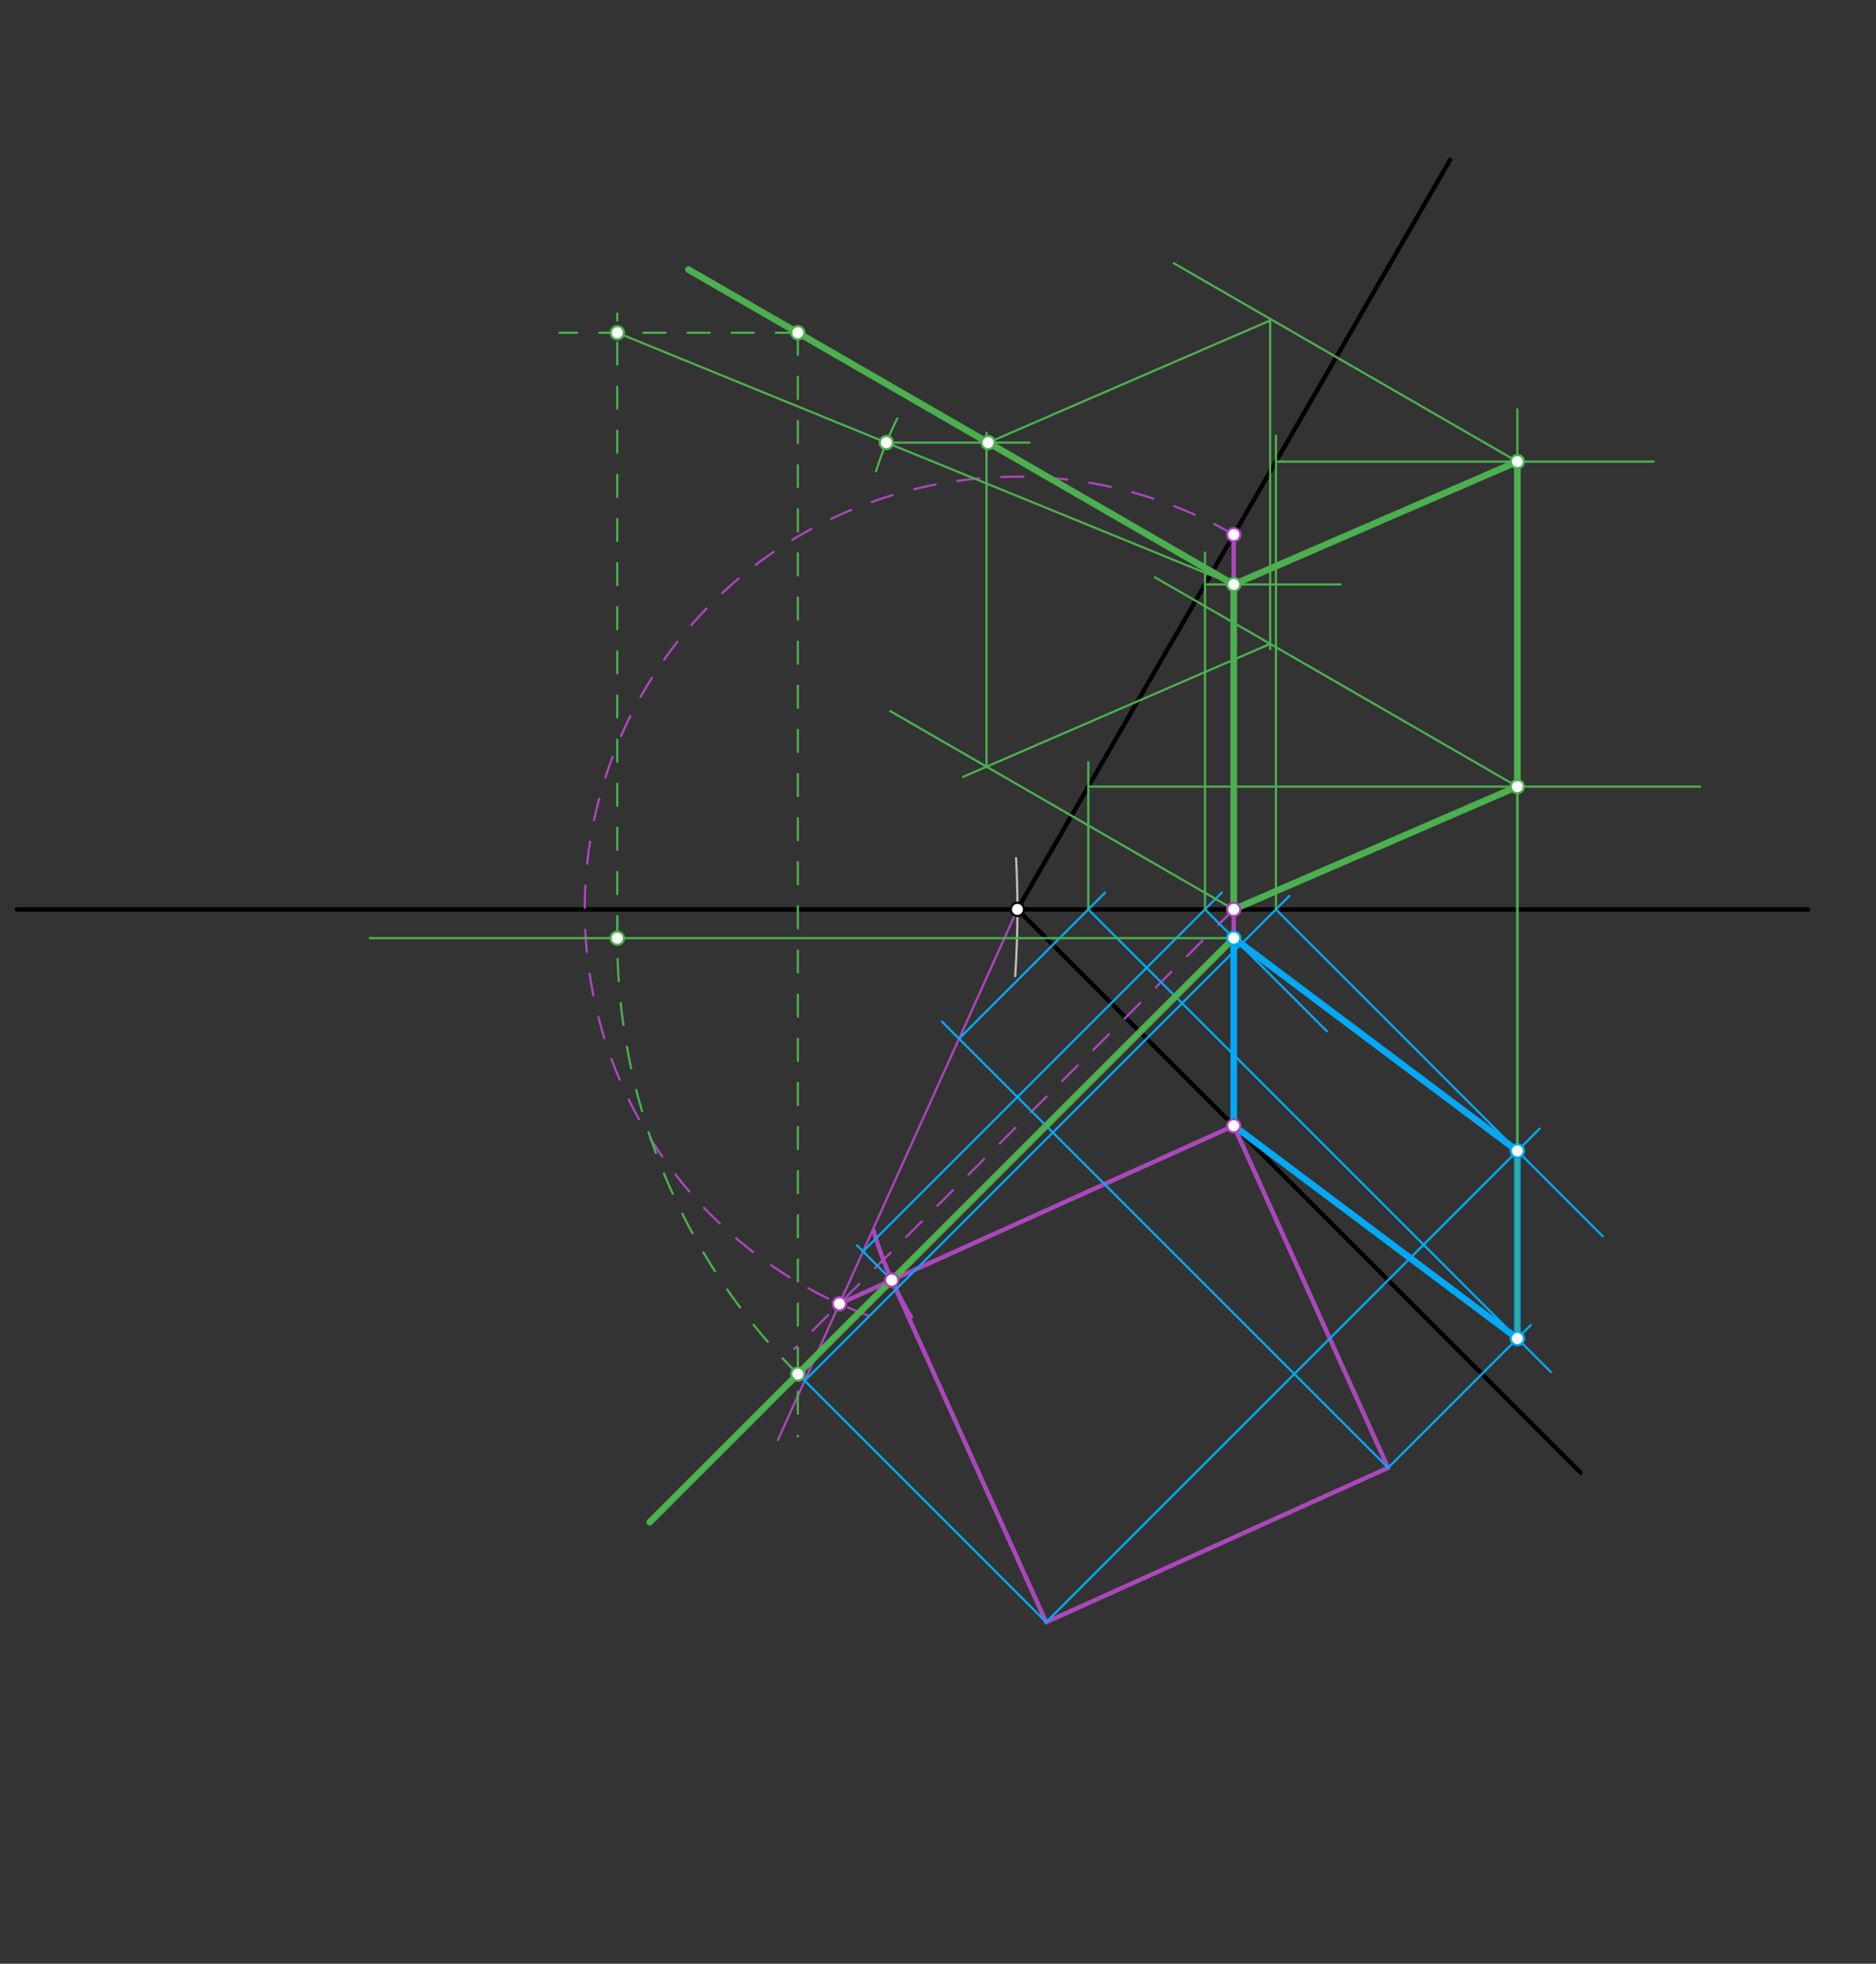 <svg xmlns="http://www.w3.org/2000/svg" class="svg--1it" height="100%" preserveAspectRatio="xMidYMid meet" viewBox="0 0 850.394 890.079" width="100%"><rect x="0" y="0" width="850.394" height="890.079" fill="#333333" stroke="none"/><defs><marker id="marker-arrow" markerHeight="16" markerUnits="userSpaceOnUse" markerWidth="24" orient="auto-start-reverse" refX="24" refY="4" viewBox="0 0 24 8"><path d="M 0 0 L 24 4 L 0 8 z" stroke="inherit"></path></marker></defs><g class="aux-layer--1FB"><g class="element--2qn"><path d="M 460.602 388.968 A 453.543 453.543 0 0 1 460.188 442.434" fill="none" stroke="#BDBDBD" stroke-dasharray="none" stroke-linecap="round" stroke-width="1"></path></g></g><g class="main-layer--3Vd"><g class="element--2qn"><line stroke="#000000" stroke-dasharray="none" stroke-linecap="round" stroke-width="2" x1="819.683" x2="7.653" y1="412.196" y2="412.196"></line></g><g class="element--2qn"><line stroke="#000000" stroke-dasharray="none" stroke-linecap="round" stroke-width="2" x1="461.197" x2="657.321" y1="412.196" y2="72.499"></line></g><g class="element--2qn"><line stroke="#000000" stroke-dasharray="none" stroke-linecap="round" stroke-width="2" x1="461.197" x2="716.471" y1="412.196" y2="667.47"></line></g><g class="element--2qn"><line stroke="#AB47BC" stroke-dasharray="none" stroke-linecap="round" stroke-width="2" x1="559.259" x2="559.259" y1="242.347" y2="510.727"></line></g><g class="element--2qn"><path d="M 559.259 242.347 A 196.124 196.124 0 1 0 399.602 598.397" fill="none" stroke="#AB47BC" stroke-dasharray="10" stroke-linecap="round" stroke-width="1"></path></g><g class="element--2qn"><line stroke="#AB47BC" stroke-dasharray="10" stroke-linecap="round" stroke-width="1" x1="559.259" x2="360.002" y1="412.196" y2="611.453"></line></g><g class="element--2qn"><line stroke="#AB47BC" stroke-dasharray="none" stroke-linecap="round" stroke-width="1" x1="461.197" x2="380.504" y1="412.196" y2="590.951"></line></g><g class="element--2qn"><line stroke="#AB47BC" stroke-dasharray="none" stroke-linecap="round" stroke-width="1" x1="380.504" x2="352.621" y1="590.951" y2="652.718"></line></g><g class="element--2qn"><line stroke="#AB47BC" stroke-dasharray="none" stroke-linecap="round" stroke-width="2" x1="559.259" x2="380.504" y1="510.258" y2="590.951"></line></g><g class="element--2qn"><path d="M 396 557.938 A 170.079 170.079 0 0 0 412.892 596.88" fill="none" stroke="#AB47BC" stroke-dasharray="none" stroke-linecap="round" stroke-width="2"></path></g><g class="element--2qn"><line stroke="#AB47BC" stroke-dasharray="none" stroke-linecap="round" stroke-width="2" x1="559.259" x2="629.236" y1="510.258" y2="665.274"></line></g><g class="element--2qn"><line stroke="#AB47BC" stroke-dasharray="none" stroke-linecap="round" stroke-width="2" x1="404.243" x2="474.22" y1="580.235" y2="735.251"></line></g><g class="element--2qn"><line stroke="#AB47BC" stroke-dasharray="none" stroke-linecap="round" stroke-width="2" x1="629.236" x2="474.22" y1="665.274" y2="735.251"></line></g><g class="element--2qn"><line stroke="#03A9F4" stroke-dasharray="none" stroke-linecap="round" stroke-width="1" x1="629.236" x2="426.951" y1="665.274" y2="462.99"></line></g><g class="element--2qn"><line stroke="#03A9F4" stroke-dasharray="none" stroke-linecap="round" stroke-width="1" x1="474.22" x2="357.954" y1="735.251" y2="618.986"></line></g><g class="element--2qn"><line stroke="#03A9F4" stroke-dasharray="none" stroke-linecap="round" stroke-width="1" x1="404.243" x2="388.474" y1="580.235" y2="564.466"></line></g><g class="element--2qn"><line stroke="#03A9F4" stroke-dasharray="none" stroke-linecap="round" stroke-width="1" x1="434.748" x2="500.951" y1="470.787" y2="404.584"></line></g><g class="element--2qn"><line stroke="#03A9F4" stroke-dasharray="none" stroke-linecap="round" stroke-width="1" x1="391.22" x2="553.899" y1="567.212" y2="404.533"></line></g><g class="element--2qn"><line stroke="#03A9F4" stroke-dasharray="none" stroke-linecap="round" stroke-width="1" x1="364.771" x2="584.47" y1="625.803" y2="406.104"></line></g><g class="element--2qn"><line stroke="#03A9F4" stroke-dasharray="none" stroke-linecap="round" stroke-width="1" x1="578.378" x2="726.561" y1="412.196" y2="560.379"></line></g><g class="element--2qn"><line stroke="#03A9F4" stroke-dasharray="none" stroke-linecap="round" stroke-width="1" x1="546.236" x2="601.49" y1="412.196" y2="467.45"></line></g><g class="element--2qn"><line stroke="#03A9F4" stroke-dasharray="none" stroke-linecap="round" stroke-width="1" x1="493.339" x2="703.041" y1="412.196" y2="621.899"></line></g><g class="element--2qn"><line stroke="#03A9F4" stroke-dasharray="none" stroke-linecap="round" stroke-width="1" x1="629.236" x2="693.938" y1="665.274" y2="600.572"></line></g><g class="element--2qn"><line stroke="#03A9F4" stroke-dasharray="none" stroke-linecap="round" stroke-width="1" x1="474.22" x2="697.919" y1="735.251" y2="511.552"></line></g><g class="element--2qn"><line stroke="#03A9F4" stroke-dasharray="none" stroke-linecap="round" stroke-width="1" x1="404.243" x2="559.259" y1="580.235" y2="425.219"></line></g><g class="element--2qn"><line stroke="#03A9F4" stroke-dasharray="none" stroke-linecap="round" stroke-width="3" x1="559.259" x2="687.826" y1="510.258" y2="606.684"></line></g><g class="element--2qn"><line stroke="#03A9F4" stroke-dasharray="none" stroke-linecap="round" stroke-width="3" x1="687.826" x2="687.826" y1="606.684" y2="521.644"></line></g><g class="element--2qn"><line stroke="#03A9F4" stroke-dasharray="none" stroke-linecap="round" stroke-width="3" x1="687.826" x2="559.259" y1="521.644" y2="425.219"></line></g><g class="element--2qn"><line stroke="#03A9F4" stroke-dasharray="none" stroke-linecap="round" stroke-width="3" x1="559.259" x2="559.259" y1="425.219" y2="510.258"></line></g><g class="element--2qn"><line stroke="#4CAF50" stroke-dasharray="none" stroke-linecap="round" stroke-width="1" x1="493.339" x2="493.339" y1="412.196" y2="345.469"></line></g><g class="element--2qn"><line stroke="#4CAF50" stroke-dasharray="none" stroke-linecap="round" stroke-width="1" x1="493.339" x2="770.653" y1="356.525" y2="356.525"></line></g><g class="element--2qn"><line stroke="#4CAF50" stroke-dasharray="none" stroke-linecap="round" stroke-width="1" x1="687.826" x2="687.826" y1="606.684" y2="349.469"></line></g><g class="element--2qn"><line stroke="#4CAF50" stroke-dasharray="none" stroke-linecap="round" stroke-width="1" x1="578.378" x2="578.378" y1="412.196" y2="197.469"></line></g><g class="element--2qn"><line stroke="#4CAF50" stroke-dasharray="none" stroke-linecap="round" stroke-width="1" x1="578.378" x2="749.653" y1="209.232" y2="209.232"></line></g><g class="element--2qn"><line stroke="#4CAF50" stroke-dasharray="none" stroke-linecap="round" stroke-width="1" x1="687.826" x2="687.826" y1="521.644" y2="185.469"></line></g><g class="element--2qn"><line stroke="#4CAF50" stroke-dasharray="none" stroke-linecap="round" stroke-width="1" x1="546.236" x2="546.236" y1="412.196" y2="250.469"></line></g><g class="element--2qn"><line stroke="#4CAF50" stroke-dasharray="none" stroke-linecap="round" stroke-width="1" x1="546.236" x2="607.653" y1="264.904" y2="264.904"></line></g><g class="element--2qn"><line stroke="#4CAF50" stroke-dasharray="none" stroke-linecap="round" stroke-width="3" x1="559.259" x2="687.826" y1="412.196" y2="356.525"></line></g><g class="element--2qn"><line stroke="#4CAF50" stroke-dasharray="none" stroke-linecap="round" stroke-width="3" x1="687.826" x2="687.826" y1="356.525" y2="209.232"></line></g><g class="element--2qn"><line stroke="#4CAF50" stroke-dasharray="none" stroke-linecap="round" stroke-width="3" x1="687.826" x2="559.259" y1="209.232" y2="264.904"></line></g><g class="element--2qn"><line stroke="#4CAF50" stroke-dasharray="none" stroke-linecap="round" stroke-width="3" x1="559.259" x2="559.259" y1="264.904" y2="412.196"></line></g><g class="element--2qn"><line stroke="#4CAF50" stroke-dasharray="none" stroke-linecap="round" stroke-width="3" x1="559.259" x2="312.049" y1="264.904" y2="122.177"></line></g><g class="element--2qn"><line stroke="#4CAF50" stroke-dasharray="none" stroke-linecap="round" stroke-width="3" x1="559.259" x2="294.513" y1="425.219" y2="689.965"></line></g><g class="element--2qn"><line stroke="#4CAF50" stroke-dasharray="none" stroke-linecap="round" stroke-width="1" x1="559.259" x2="167.653" y1="425.219" y2="425.219"></line></g><g class="element--2qn"><line stroke="#4CAF50" stroke-dasharray="10" stroke-linecap="round" stroke-width="1" x1="361.663" x2="361.663" y1="150.821" y2="651.105"></line></g><g class="element--2qn"><path d="M 361.663 622.815 A 279.443 279.443 0 0 1 279.95 416.556" fill="none" stroke="#4CAF50" stroke-dasharray="10" stroke-linecap="round" stroke-width="1"></path></g><g class="element--2qn"><line stroke="#4CAF50" stroke-dasharray="10" stroke-linecap="round" stroke-width="1" x1="279.816" x2="279.816" y1="425.219" y2="142.105"></line></g><g class="element--2qn"><line stroke="#4CAF50" stroke-dasharray="10" stroke-linecap="round" stroke-width="1" x1="361.663" x2="253.653" y1="150.821" y2="150.821"></line></g><g class="element--2qn"><line stroke="#4CAF50" stroke-dasharray="none" stroke-linecap="round" stroke-width="1" x1="559.259" x2="279.816" y1="264.904" y2="150.821"></line></g><g class="element--2qn"><path d="M 406.734 189.651 A 170.079 170.079 0 0 0 397.113 213.567" fill="none" stroke="#4CAF50" stroke-dasharray="none" stroke-linecap="round" stroke-width="1"></path></g><g class="element--2qn"><line stroke="#4CAF50" stroke-dasharray="none" stroke-linecap="round" stroke-width="1" x1="401.797" x2="466.653" y1="200.62" y2="200.62"></line></g><g class="element--2qn"><line stroke="#4CAF50" stroke-dasharray="none" stroke-linecap="round" stroke-width="1" x1="687.826" x2="532.089" y1="209.232" y2="119.317"></line></g><g class="element--2qn"><line stroke="#4CAF50" stroke-dasharray="none" stroke-linecap="round" stroke-width="1" x1="687.826" x2="523.542" y1="356.525" y2="261.675"></line></g><g class="element--2qn"><line stroke="#4CAF50" stroke-dasharray="none" stroke-linecap="round" stroke-width="1" x1="559.259" x2="403.561" y1="412.196" y2="322.304"></line></g><g class="element--2qn"><line stroke="#4CAF50" stroke-dasharray="none" stroke-linecap="round" stroke-width="1" x1="447.916" x2="575.775" y1="200.62" y2="145.256"></line></g><g class="element--2qn"><line stroke="#4CAF50" stroke-dasharray="none" stroke-linecap="round" stroke-width="1" x1="575.775" x2="575.775" y1="145.256" y2="294.196"></line></g><g class="element--2qn"><line stroke="#4CAF50" stroke-dasharray="none" stroke-linecap="round" stroke-width="1" x1="575.775" x2="436.582" y1="291.832" y2="352.104"></line></g><g class="element--2qn"><line stroke="#4CAF50" stroke-dasharray="none" stroke-linecap="round" stroke-width="1" x1="447.207" x2="447.207" y1="347.503" y2="196.196"></line></g><g class="element--2qn"><circle cx="461.197" cy="412.196" r="3" stroke="#000000" stroke-width="1" fill="#ffffff"></circle>}</g><g class="element--2qn"><circle cx="559.259" cy="242.347" r="3" stroke="#AB47BC" stroke-width="1" fill="#ffffff"></circle>}</g><g class="element--2qn"><circle cx="559.259" cy="510.258" r="3" stroke="#AB47BC" stroke-width="1" fill="#ffffff"></circle>}</g><g class="element--2qn"><circle cx="559.259" cy="412.196" r="3" stroke="#AB47BC" stroke-width="1" fill="#ffffff"></circle>}</g><g class="element--2qn"><circle cx="380.504" cy="590.951" r="3" stroke="#AB47BC" stroke-width="1" fill="#ffffff"></circle>}</g><g class="element--2qn"><circle cx="404.243" cy="580.235" r="3" stroke="#AB47BC" stroke-width="1" fill="#ffffff"></circle>}</g><g class="element--2qn"><circle cx="687.826" cy="606.684" r="3" stroke="#03A9F4" stroke-width="1" fill="#ffffff"></circle>}</g><g class="element--2qn"><circle cx="687.826" cy="521.644" r="3" stroke="#03A9F4" stroke-width="1" fill="#ffffff"></circle>}</g><g class="element--2qn"><circle cx="559.259" cy="425.219" r="3" stroke="#03A9F4" stroke-width="1" fill="#ffffff"></circle>}</g><g class="element--2qn"><circle cx="687.826" cy="356.525" r="3" stroke="#4CAF50" stroke-width="1" fill="#ffffff"></circle>}</g><g class="element--2qn"><circle cx="687.826" cy="209.232" r="3" stroke="#4CAF50" stroke-width="1" fill="#ffffff"></circle>}</g><g class="element--2qn"><circle cx="559.259" cy="264.904" r="3" stroke="#4CAF50" stroke-width="1" fill="#ffffff"></circle>}</g><g class="element--2qn"><circle cx="361.663" cy="150.821" r="3" stroke="#4CAF50" stroke-width="1" fill="#ffffff"></circle>}</g><g class="element--2qn"><circle cx="361.663" cy="622.815" r="3" stroke="#4CAF50" stroke-width="1" fill="#ffffff"></circle>}</g><g class="element--2qn"><circle cx="279.816" cy="425.219" r="3" stroke="#4CAF50" stroke-width="1" fill="#ffffff"></circle>}</g><g class="element--2qn"><circle cx="279.816" cy="150.821" r="3" stroke="#4CAF50" stroke-width="1" fill="#ffffff"></circle>}</g><g class="element--2qn"><circle cx="401.797" cy="200.62" r="3" stroke="#4CAF50" stroke-width="1" fill="#ffffff"></circle>}</g><g class="element--2qn"><circle cx="447.916" cy="200.62" r="3" stroke="#4CAF50" stroke-width="1" fill="#ffffff"></circle>}</g></g><g class="snaps-layer--2PT"></g><g class="temp-layer--rAP"></g></svg>